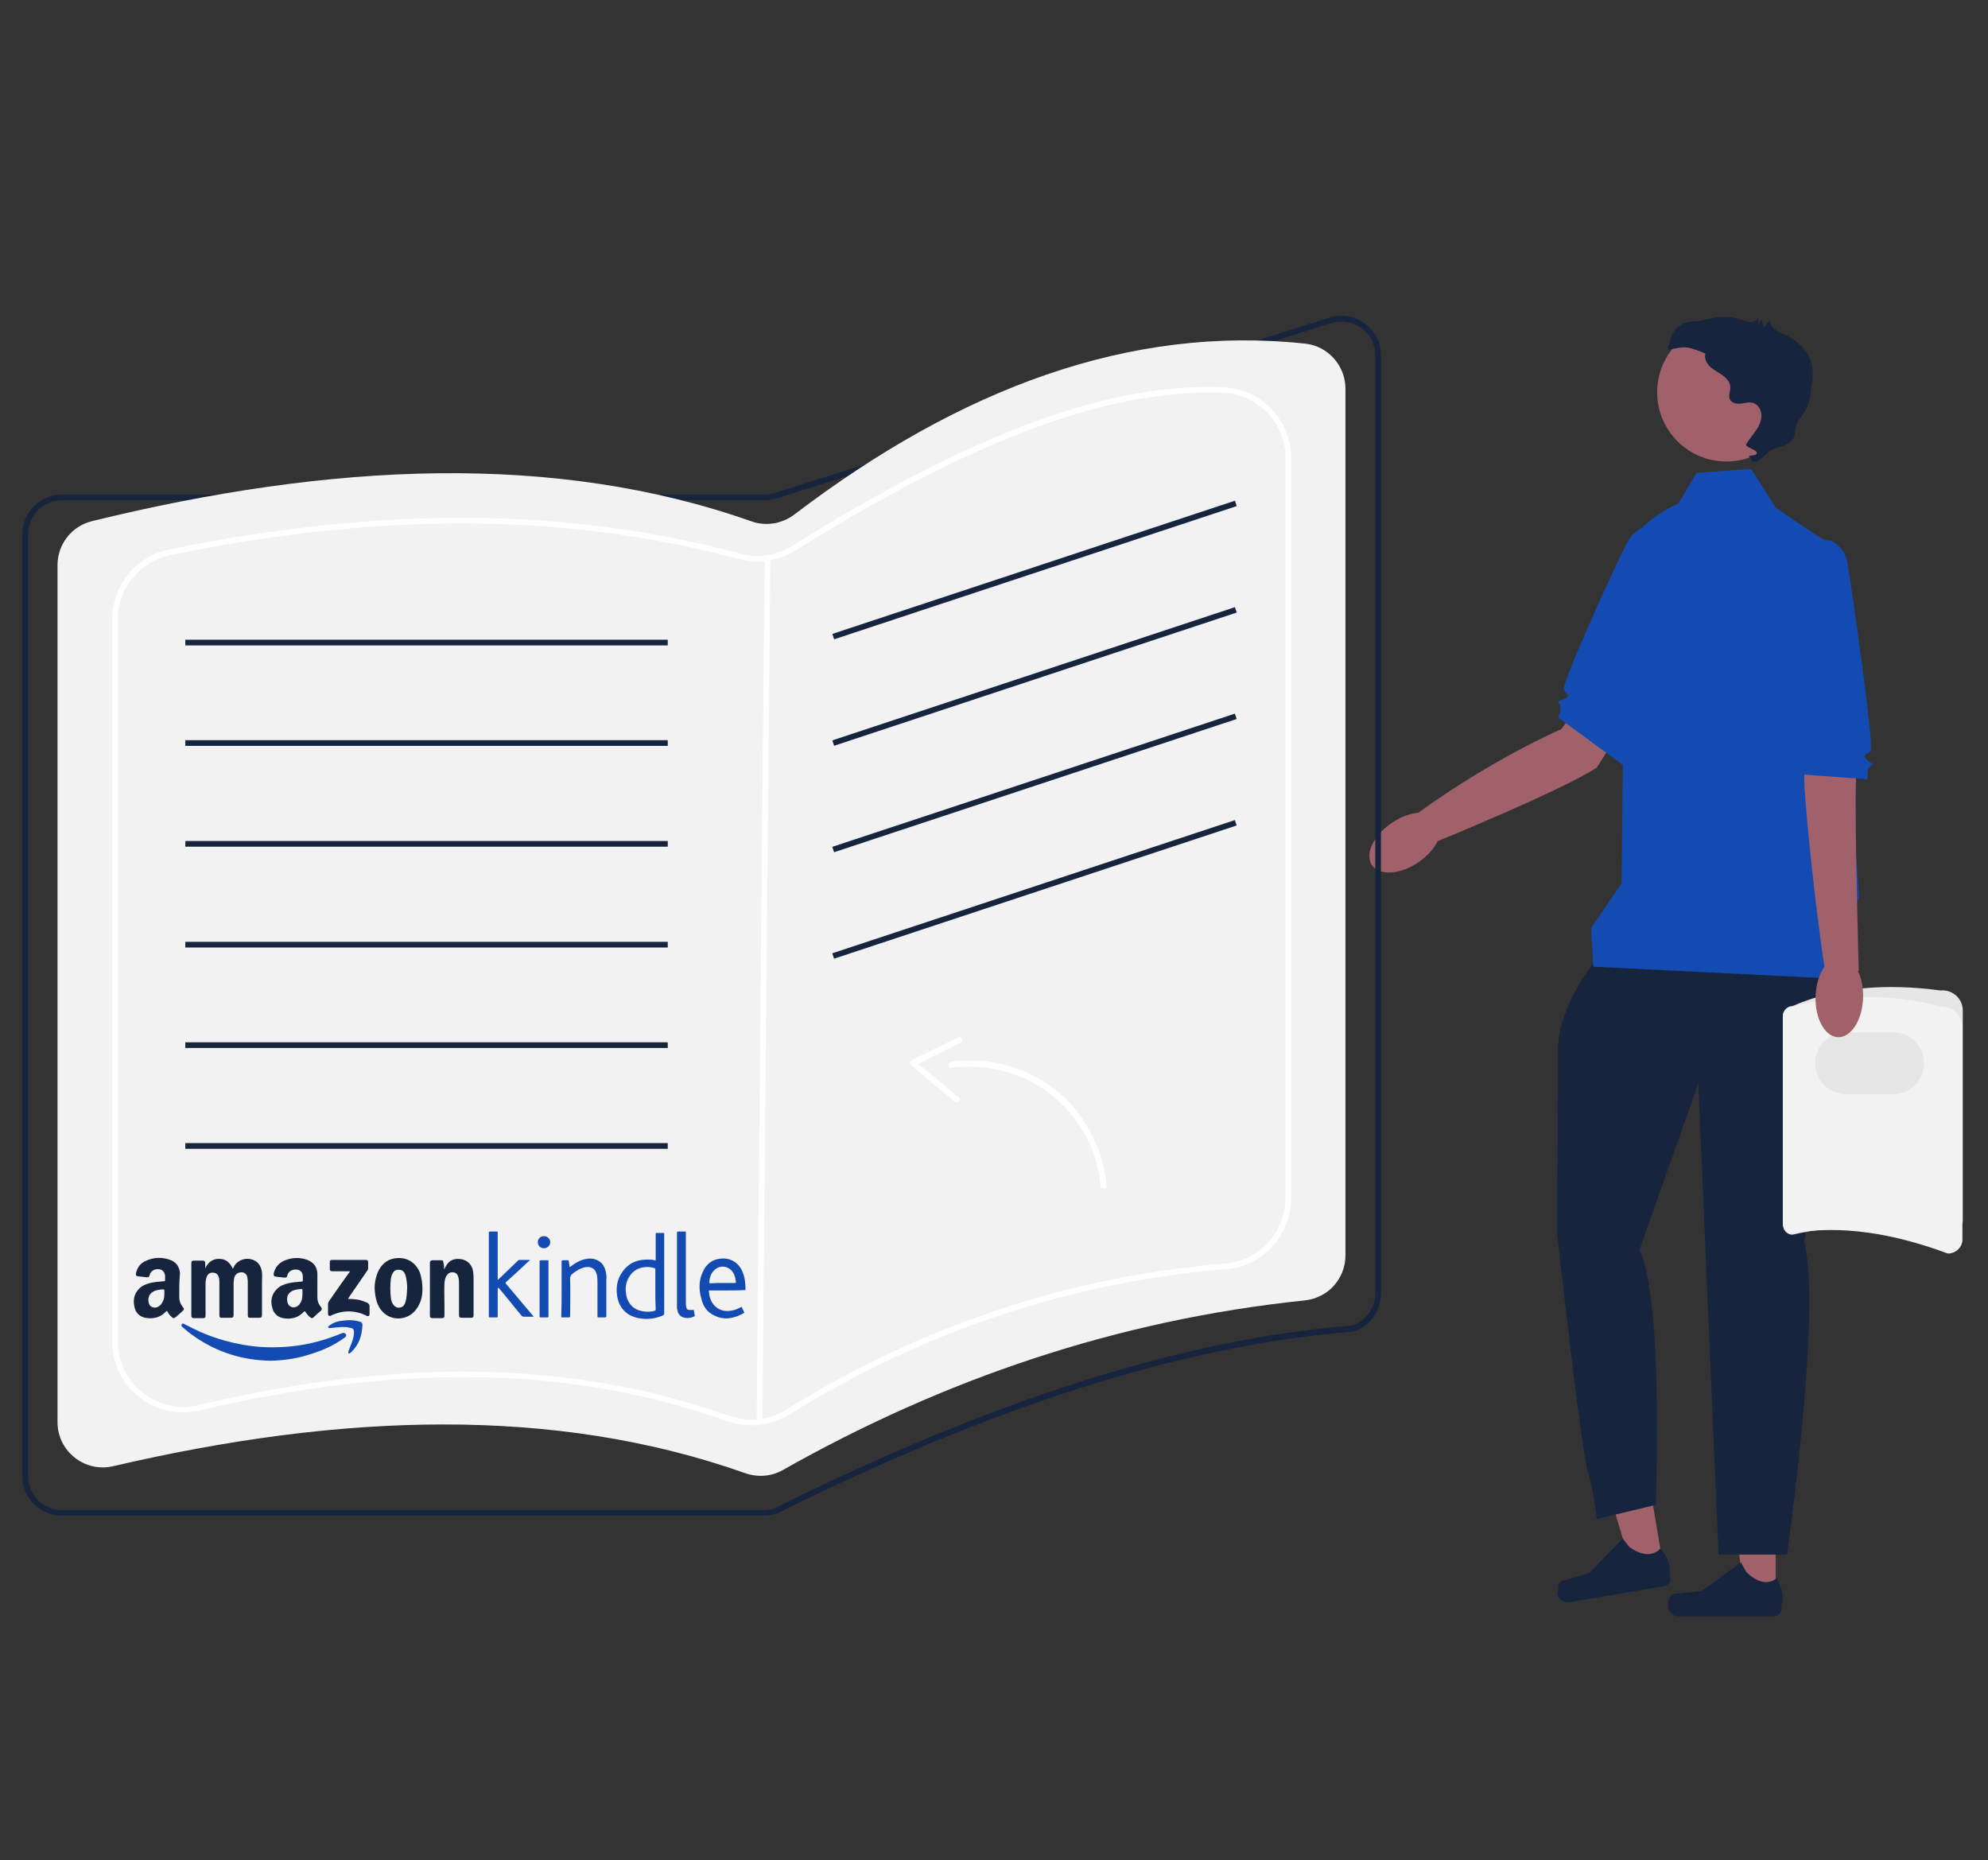 <?xml version="1.0" encoding="utf-8"?>
<!-- Generator: Adobe Illustrator 24.1.3, SVG Export Plug-In . SVG Version: 6.00 Build 0)  -->
<svg version="1.1" id="Layer_1" xmlns="http://www.w3.org/2000/svg" xmlns:xlink="http://www.w3.org/1999/xlink" x="0px" y="0px"
	 viewBox="0 0 560 524" style="enable-background:new 0 0 560 524;" xml:space="preserve">
<rect x="0" y="0" width="560" height="524" fill="#333333" stroke="none"/>
<style type="text/css">
	.st0{fill:#A0616A;}
	.st1{fill:#134BB3;}
	.st2{fill:#16243E;}
	.st3{fill:#E6E6E6;}
	.st4{fill:#F2F2F2;}
	.st5{fill:#FFFFFF;}
</style>
<path class="st0" d="M466.6,189.9l-16.8,26.3c-9.2,6.2-45.2,20.9-45.2,20.9l-5.2-8.1c21.8-15.7,40.4-23.6,40.4-23.6l21.9-29.8
	C461.7,175.7,466.6,189.9,466.6,189.9z"/>
<ellipse transform="matrix(0.826 -0.564 0.564 0.826 -64.828 264.592)" class="st0" cx="395.7" cy="237.2" rx="11.3" ry="6.7"/>
<path class="st1" d="M472.4,150.2l-15.1,65.4l-18.4-13.5c0,0,1.3-2.6,0.4-3.8s0.3-0.8,1.7-1.6c1.4-0.8,0.3-1.1-0.5-2.5
	c-0.8-1.4,15.8-37.9,18.2-42s6.5-4.1,6.5-4.1L472.4,150.2L472.4,150.2z"/>
<polygon class="st0" points="500.2,416.4 487.3,416.4 491.4,450.1 500.2,450.1 "/>
<path class="st2" d="M470.3,449.9c0.7-1.1,1.9-1,3.2-1.1l6-0.7l10.9-8l1.5,2.7c5.1,5.1,8.5,1.8,8.5,1.8c2.8,4.2,1.4,7.6,1.4,7.6v1.1
	c0,1.1-0.9,2-2,2h-27c-1.6,0-3-1.3-3-3l0,0C469.8,451.8,470,450.4,470.3,449.9L470.3,449.9L470.3,449.9z"/>
<polygon class="st0" points="463,408.4 450.3,410.5 460,443 468.6,441.6 "/>
<path class="st2" d="M439,446.4c0.5-1.2,1.7-1.3,2.9-1.6l5.8-1.7l9.4-9.7l1.9,2.4c5.9,4.2,8.7,0.4,8.7,0.4c3.4,3.7,2.6,7.2,2.6,7.2
	l0.2,1.1c0.2,1.1-0.6,2.1-1.7,2.3l-26.7,4.5c-1.6,0.3-3.1-0.8-3.4-2.4l0,0C439,448.3,438.9,446.9,439,446.4L439,446.4L439,446.4z"/>
<path class="st2" d="M450.7,268.8c0,0,63.2,3.1,66.1,7.2c2.9,4-8.6,73.8-8.6,73.8c5.1,18.3-4.8,88.1-4.8,88.1h-19.3l-5.7-132.7
	l-16.6,46.9c6.9,13.7,4.6,71.8,4.6,71.8l-16.6,4c0,0-0.9-8.6-2.6-13.7c-1.7-5.1-8.6-66.9-8.6-66.9s0.3-39.5,0.3-52.1
	C439,282.6,450.7,268.8,450.7,268.8L450.7,268.8z"/>
<path class="st1" d="M493.3,132.1l6.9,10.9c0,0,13.2,9.2,14.9,9.7c1.7,0.6,8.6,100.1,8.6,100.1l-6.3,12.4v10.5l-68.6-3.4l-0.6-10.9
	l8.6-12.6c0,0,0.6-87,2.3-94.4c1.7-7.4,13.7-12.6,13.7-12.6l5.1-8.6L493.3,132.1L493.3,132.1z"/>
<circle class="st0" cx="486.3" cy="110.5" r="19.5"/>
<path class="st2" d="M470.8,94.9c-0.4,1.2-0.8,2.5-1,3.7c5.1-1.2,5.8-1,10.6,1c-0.4,1.3,0.3,2.7,1.3,3.7c1,0.9,2.3,1.5,3.4,2.3
	c1.1,0.8,2.2,1.9,2.3,3.3c0.1,1.3-0.7,2.7,0,3.8c0.6,0.9,1.9,1.1,3,1c1.6-0.2,3.2-0.9,4.7,0.6c0.5,0.5,0.8,1.2,1,1.9
	c0.3,1.8-0.4,3.6-1.5,5.1c-0.9,1.3-1.9,2.5-2.7,3.8c-0.5,0.9,3,1.5,3,2.5c0,1-2.9,0.5-2.1,1.1l0.8,1.4c2.4,0.1,3.6-2.1,4.7-2.9
	c1.1-0.8,2.4-1.1,3.7-1.5c1.3-0.4,2.5-1.1,3.2-2.3c0.6-1.2,0.5-2.6,0.9-3.9c0.5-1.3,1.6-2.4,2.3-3.6c1.2-1.9,1.5-4.1,1.8-6.3
	c0.4-2.5,0.7-5.1,0-7.5c-1.1-3.8-4.5-6.6-8.1-8.2c-0.8-0.4-1.7-0.7-2.4-1.3c-0.7-0.6-1.2-1.5-1.1-2.4l-1.8,2.1l-0.6-2.5
	c-0.3,0.6-0.6,1.2-0.8,1.9c-0.1-0.8-0.1-1.5-0.2-2.3c-0.2,0.8-1.2,1.3-2,1.3c-0.9,0-1.7-0.4-2.5-0.6c-2.6-0.9-5.5-1.1-8.3-0.5
	c-1.5,0.3-2.9,0.8-4.4,0.9c-0.1,0-0.3,0-0.4,0C474.5,90.4,471.8,92.1,470.8,94.9L470.8,94.9z"/>
<g>
	<path class="st3" d="M552.9,343.7c0,2.3-1.9,4.1-4.1,4.1c-15.1-2.4-29.9-3.3-43.9,0c-1.4,0-2.6-1.2-2.6-2.6v-59.2
		c0-1.4,1.2-2.6,2.6-2.6c12.7-5.5,26.8-6.4,41.7-4.4c1.6-0.2,3.2,0.4,4.4,1.4c1.2,1.1,1.9,2.6,1.9,4.3V343.7L552.9,343.7z"/>
	<path class="st4" d="M548.7,353.1c-15.4-5.7-30.1-8.1-43.9-5.7c-1.4,0-2.6-1.2-2.6-2.6v-58.6c0-1.4,1.2-2.6,2.6-2.6
		c13.9-3.7,28-3.7,42.3,0c3.2,0,5.7,2.6,5.7,5.7v59.7C552.9,351.2,551,353.1,548.7,353.1z"/>
	<path class="st3" d="M511.3,299.5c0-4.8,3.9-8.7,8.7-8.7h13.3c4.8,0,8.7,3.9,8.7,8.7c0,4.8-3.9,8.7-8.7,8.7h-13.3
		C515.2,308.2,511.3,304.3,511.3,299.5z"/>
</g>
<path class="st0" d="M522.1,195.5l0.7,24.7c-0.4,11.1,0.8,53.3,0.8,53.3l-9.6-0.6c-4-27-5.7-51-5.7-51l-0.5-30.8
	C507.7,191,522.1,195.5,522.1,195.5z"/>
<ellipse transform="matrix(3.397118e-02 -0.999 0.999 3.397118e-02 220.103 789.017)" class="st0" cx="518.2" cy="280.7" rx="11.3" ry="6.7"/>
<path class="st1" d="M507.9,151.8l-2.4,66.2l20.6,1.5c0,0-0.5-2.9,0.8-3.7c1.3-0.8-0.1-0.8-1.2-2s0-1.1,1.2-2.2
	c1.2-1.1-5.7-48.9-6.6-53.5s-4.9-5.9-4.9-5.9L507.9,151.8L507.9,151.8z"/>
<path class="st2" d="M6.3,415.8V150.5c0-6.2,5-11.2,11.2-11.2h197.7c1,0,2-0.1,2.9-0.4l156.3-49.4c3.4-1.1,7.1-0.5,10,1.6
	c2.9,2.1,4.6,5.4,4.6,9v264.3c0,4.9-3.1,9.2-7.8,10.7l-0.2,0c-47.3,3.8-100.4,20.6-162.3,51.3l-0.1,0c-1.1,0.3-2.2,0.5-3.4,0.5H17.5
	C11.3,427,6.3,422,6.3,415.8z M218.1,424.9c62-30.8,115.3-47.7,162.7-51.5c4-1.3,6.6-4.9,6.6-9.1V100.1c0-3.1-1.4-5.9-3.9-7.7
	c-2.5-1.8-5.6-2.3-8.5-1.4l-156.3,49.4c-1.1,0.3-2.2,0.5-3.4,0.5H17.5c-5.3,0-9.6,4.3-9.6,9.6v265.3c0,5.3,4.3,9.6,9.6,9.6h197.7
	C216.2,425.4,217.2,425.2,218.1,424.9L218.1,424.9z"/>
<path class="st4" d="M210,415c3.5,1.2,7.3,0.9,10.5-0.9c45.3-25.6,94.1-42.3,147.1-47.8c6.5-0.7,11.4-6.1,11.4-12.7V109.5
	c0-6.5-4.9-12-11.3-12.7c-49.3-5.3-97.1,12.5-143.9,48.1c-3.4,2.6-7.9,3.4-12,2c-55.5-19.6-118.5-16.6-185.9-0.1
	c-5.7,1.4-9.7,6.5-9.7,12.4v241.4c0,8.2,7.7,14.3,15.7,12.4C95.9,398.1,156.1,395.9,210,415L210,415z"/>
<path class="st5" d="M211.7,401.5c-2.3,0-4.6-0.4-6.9-1.2l0,0c-43.4-15.5-91.9-16.4-148.5-3c-6,1.4-12.3,0.1-17.1-3.8
	c-4.8-3.8-7.6-9.5-7.6-15.6V174.4c0-9.4,6.7-17.7,16-19.6c59.8-12.3,112.5-11.9,161.1,1.2c4.8,1.3,10.1,0.5,14.4-2.2
	c51.2-32,89.8-46.2,121.7-44.7c10.6,0.5,18.9,9.3,18.9,20v208.5c0,10.3-8,19.1-18.3,19.9c-43.7,3.6-85.2,17.4-123.3,41.1
	C219,400.4,215.4,401.5,211.7,401.5L211.7,401.5z M340.3,110.6c-30.6,0-67.8,14.2-116.3,44.5c-4.7,2.9-10.4,3.8-15.7,2.4
	c-48.4-13-100.8-13.4-160.4-1.1c-8.5,1.8-14.7,9.3-14.7,18v203.5c0,5.6,2.5,10.9,7,14.4c4.5,3.5,10.2,4.8,15.7,3.5
	c56.9-13.5,105.8-12.5,149.4,3l-0.3,0.8l0.3-0.8c5.4,1.9,11.2,1.3,16-1.6c38.3-23.8,80-37.7,124-41.3c9.4-0.8,16.8-8.8,16.8-18.3
	V129c0-9.8-7.6-17.9-17.3-18.3C343.3,110.6,341.8,110.6,340.3,110.6L340.3,110.6z"/>
<rect x="93.1" y="278.3" transform="matrix(9.239119e-03 -1 1 9.239119e-03 -66.019 491.591)" class="st5" width="243.9" height="1.6"/>
<rect x="231.8" y="159.8" transform="matrix(0.949 -0.314 0.314 0.949 -35.685 99.697)" class="st2" width="119.5" height="1.6"/>
<rect x="231.8" y="189.8" transform="matrix(0.949 -0.314 0.314 0.949 -45.116 101.217)" class="st2" width="119.5" height="1.6"/>
<rect x="231.8" y="219.8" transform="matrix(0.949 -0.314 0.314 0.949 -54.547 102.737)" class="st2" width="119.5" height="1.6"/>
<rect x="231.8" y="249.8" transform="matrix(0.949 -0.314 0.314 0.949 -63.978 104.256)" class="st2" width="119.5" height="1.6"/>
<rect x="52.2" y="180.2" class="st2" width="135.9" height="1.6"/>
<rect x="52.2" y="208.5" class="st2" width="135.9" height="1.6"/>
<rect x="52.2" y="236.9" class="st2" width="135.9" height="1.6"/>
<rect x="52.2" y="265.3" class="st2" width="135.9" height="1.6"/>
<rect x="52.2" y="293.6" class="st2" width="135.9" height="1.6"/>
<rect x="52.2" y="322" class="st2" width="135.9" height="1.6"/>
<g>
	<path class="st5" d="M311.7,334L311.7,334c0.1,1.1-1.6,1.1-1.7,0c-0.4-4.5-1.6-8.9-3.6-12.9c-3.5-7.1-9.1-12.9-16.1-16.5
		c-6.8-3.5-14.7-4.8-22.3-3.8c-1.1,0.2-1.1-1.5,0-1.7c4.5-0.6,9.1-0.5,13.5,0.5c7.9,1.7,15.3,5.9,20.6,11.9
		C307.5,317.8,311,325.7,311.7,334L311.7,334z"/>
	<path class="st5" d="M269.8,292.2L269.8,292.2c1-0.5,1.9,1,0.9,1.5l-13.1,6.5l0.1-1.3l12.4,10.2c0.8,0.7-0.3,1.9-1.2,1.2L256.6,300
		c-0.4-0.3-0.3-1.1,0.1-1.3L269.8,292.2L269.8,292.2z"/>
</g>
<g>
	<path class="st2" d="M57.8,357.3c0.8-1.7,2-2.7,3.9-2.7c2,0,3.1,1.1,3.9,2.8c0.2-0.3,0.3-0.6,0.4-0.8c1.4-2.3,4.8-2.7,6.7-0.8
		c0.7,0.8,1,1.7,1.1,2.7c0.1,0.9,0,1.8,0,2.8c0,3,0,6.1,0,9.1c0,0.6-0.2,0.8-0.8,0.8c-0.8,0-1.7,0-2.5,0c-0.6,0-0.7-0.2-0.7-0.8
		c0-3,0-6,0-9c0-0.5,0-0.9-0.1-1.4c-0.1-1.3-1.2-1.9-2.4-1.5c-0.9,0.3-1.3,1-1.4,1.9c-0.1,0.6-0.1,1.1-0.1,1.7c0,2.8,0,5.5,0,8.3
		c0,0.6-0.2,0.8-0.8,0.8c-0.8,0-1.7,0-2.5,0c-0.6,0-0.7-0.2-0.7-0.7c0-3,0-6.1,0-9.1c0-0.6,0-1.2-0.2-1.7c-0.2-0.7-0.7-1.1-1.4-1.2
		c-0.9-0.1-1.5,0.2-1.9,1c-0.3,0.7-0.4,1.4-0.4,2.1c0,3,0,5.9,0,8.9c0,0.7-0.2,0.8-0.8,0.8c-0.8,0-1.7,0-2.5,0
		c-0.5,0-0.7-0.2-0.7-0.7c0-4.9,0-9.8,0-14.8c0-0.6,0.2-0.7,0.8-0.7c0.8,0,1.6,0,2.4,0c0.5,0,0.7,0.2,0.7,0.7
		C57.8,356.1,57.8,356.7,57.8,357.3z"/>
	<path class="st2" d="M89.4,362.3c0,1.2,0,2.1,0,3.1c0,0.9,0.2,1.7,0.8,2.5c0.1,0.1,0.2,0.3,0.3,0.4c0.2,0.3,0.2,0.6-0.1,0.9
		c-0.7,0.6-1.4,1.2-2,1.8c-0.4,0.4-0.6,0.4-1.1,0c-0.5-0.4-0.9-0.9-1.3-1.5c-0.1-0.2-0.2-0.2-0.4,0c-0.8,0.8-1.6,1.4-2.7,1.7
		c-1.1,0.3-2.1,0.3-3.2,0.1c-1.4-0.3-2.5-1.2-2.9-2.6c-0.7-2.1-0.4-4.1,1.3-5.7c0.8-0.8,1.9-1.2,3-1.5c1.3-0.3,2.6-0.4,3.9-0.5
		c0.2,0,0.3-0.1,0.3-0.3c0-0.4,0-0.8,0-1.3c-0.1-1.1-0.8-1.8-2-1.8c-1.2,0-2.2,0.7-2.4,1.8c-0.1,0.4-0.3,0.5-0.7,0.5
		c-0.9-0.1-1.7-0.2-2.6-0.3c-0.4-0.1-0.6-0.3-0.5-0.9c0.4-1.7,1.4-2.9,3-3.6c2.1-0.9,4.3-1,6.5-0.2c1.7,0.7,2.7,1.9,2.8,3.8
		C89.4,360,89.4,361.3,89.4,362.3z M85.2,364.4c0-0.3,0-0.6,0-1c0-0.2-0.1-0.3-0.2-0.3c-0.6,0-1.2,0.1-1.7,0.2
		c-1.7,0.4-2.6,1.4-2.4,3.1c0.1,1.3,1.1,2.1,2.3,1.8c0.6-0.2,1-0.5,1.3-1C85.1,366.4,85.2,365.4,85.2,364.4z"/>
	<path class="st2" d="M50.5,362.3c0,1.2,0,2.2,0,3.2c0,0.9,0.3,1.7,0.8,2.4c0.7,0.9,0.7,0.9-0.2,1.7c-0.5,0.5-1,0.9-1.6,1.4
		c-0.5,0.4-0.7,0.4-1.1,0c-0.5-0.4-0.9-0.9-1.2-1.5c-0.1-0.2-0.2-0.3-0.4-0.1c-0.8,0.8-1.6,1.4-2.7,1.7c-1.1,0.3-2.1,0.3-3.2,0.1
		c-1.4-0.3-2.5-1.2-2.9-2.6c-0.6-2.1-0.4-4.1,1.3-5.7c0.8-0.8,1.9-1.2,3-1.5c1.3-0.3,2.6-0.4,3.9-0.5c0.2,0,0.3-0.1,0.3-0.3
		c0-0.4,0-0.9,0-1.3c-0.2-1.1-0.8-1.8-2-1.8c-1.2,0-2.1,0.6-2.4,1.8c-0.1,0.4-0.3,0.5-0.7,0.5c-0.9-0.1-1.7-0.2-2.6-0.3
		c-0.4,0-0.6-0.3-0.5-0.8c0.3-1.5,1.1-2.7,2.5-3.4c2.4-1.2,4.9-1.3,7.4-0.3c1.6,0.7,2.3,1.9,2.5,3.6
		C50.6,359.9,50.5,361.2,50.5,362.3z M46.3,364.2c0-0.2,0-0.5,0-0.7c0-0.2-0.1-0.3-0.3-0.3c-0.6,0-1.1,0.1-1.7,0.2
		c-1.7,0.4-2.6,1.4-2.5,3c0.1,0.8,0.3,1.5,1.1,1.8c0.8,0.3,1.5,0.1,2.2-0.5c0.4-0.3,0.6-0.8,0.8-1.2C46.3,365.8,46.3,365,46.3,364.2
		z"/>
	<path class="st2" d="M125.1,357.6c0.2-0.4,0.4-0.8,0.6-1.1c0.9-1.6,2.4-2.1,4.3-1.8c1.6,0.3,2.8,1.4,3.2,3.1c0.2,1,0.2,1.9,0.2,2.9
		c0,3.3,0,6.5,0,9.8c0,0.5-0.2,0.7-0.7,0.7c-0.9,0-1.8,0-2.7,0c-0.5,0-0.7-0.2-0.7-0.7c0-2.9,0-5.7,0-8.6c0-0.7,0-1.5-0.2-2.2
		c-0.2-0.7-0.6-1.2-1.4-1.3c-0.8-0.1-1.4,0.2-1.8,0.8c-0.5,0.6-0.6,1.4-0.7,2.2c-0.1,2.1,0,4.1,0,6.2c0,1,0,2,0,3
		c0,0.5-0.2,0.7-0.7,0.7c-0.9,0-1.8,0-2.7,0c-0.5,0-0.7-0.2-0.7-0.7c0-5,0-10,0-14.9c0-0.5,0.2-0.6,0.7-0.7c0.8,0,1.7,0,2.5,0
		c0.5,0,0.6,0.2,0.6,0.7C125.1,356.2,125.1,356.9,125.1,357.6z"/>
	<path class="st2" d="M119,363.1c0,1.9-0.4,3.8-1.6,5.5c-2.1,3.1-6.3,3.7-9.1,1.4c-1.3-1.1-2-2.5-2.4-4.2c-0.6-2.6-0.5-5.1,0.6-7.6
		c0.9-1.9,2.3-3.3,4.5-3.7c3.3-0.6,6,0.9,7.3,4C118.8,360.1,119,361.6,119,363.1z M114.7,362.9c0-0.4,0-1.1-0.1-1.7
		c-0.1-0.8-0.2-1.6-0.5-2.3c-0.3-0.7-0.8-1.2-1.6-1.2c-0.9-0.1-1.5,0.2-1.9,1c-0.3,0.5-0.4,1-0.5,1.5c-0.2,1.8-0.2,3.6,0,5.4
		c0.1,0.7,0.3,1.4,0.7,1.9c0.5,0.7,1.2,1,2,0.8c0.8-0.2,1.2-0.8,1.4-1.5C114.6,365.5,114.6,364.3,114.7,362.9z"/>
	<path class="st1" d="M76.3,383.3c-7.8-0.1-15-2.3-21.5-6.8c-1.2-0.8-2.3-1.7-3.4-2.7c0,0-0.1,0-0.1-0.1c-0.2-0.2-0.3-0.4-0.1-0.7
		c0.2-0.2,0.4-0.2,0.6-0.1c0.3,0.2,0.7,0.4,1,0.5c4.6,2.5,9.5,4.2,14.6,5.2c3.5,0.7,7,1,10.6,0.9c5.4-0.1,10.6-1.1,15.6-2.9
		c0.9-0.3,1.8-0.7,2.6-1c0.2-0.1,0.5-0.2,0.8-0.1c0.5,0.2,0.7,0.7,0.3,1.1c-0.1,0.1-0.2,0.2-0.4,0.3c-2.7,2-5.8,3.4-9,4.4
		C84.2,382.6,80.3,383.2,76.3,383.3z"/>
	<path class="st1" d="M187.1,358.7c0,3.8,0,7.5,0,11.3c0,0.3-0.1,0.4-0.3,0.5c-1.7,0.8-3.6,1.1-5.4,1c-1.6-0.1-3.1-0.5-4.4-1.3
		c-1.8-1.2-2.7-2.8-3.1-4.8c-0.4-2.2-0.2-4.4,0.9-6.3c1.7-3,4.2-4.3,7.6-4.3c0.7,0,1.3,0,2,0.2c0.2,0.1,0.3,0,0.3-0.2
		c0-1.2,0-2.4,0-3.5c0-1.2,0-2.5,0-3.7c0-0.3,0.1-0.3,0.3-0.3c0.6,0,1.2,0,1.8,0c0.3,0,0.3,0.1,0.3,0.3
		C187.1,351.1,187.1,354.9,187.1,358.7z M184.6,363.1c0-1.8,0-3.7,0-5.5c0-0.3-0.1-0.4-0.3-0.4c-0.6-0.2-1.3-0.3-1.9-0.3
		c-1.9,0-3.5,0.6-4.7,2.1c-1.2,1.5-1.6,3.2-1.4,5c0.1,1.3,0.5,2.5,1.4,3.6c1.7,2,4.9,2.2,6.8,1.6c0.2-0.1,0.2-0.2,0.2-0.4
		C184.6,366.8,184.6,364.9,184.6,363.1z"/>
	<path class="st2" d="M98.6,358.1c-0.8,0-1.5,0-2.3,0c-0.9,0-1.8,0-2.7,0c-0.5,0-0.7-0.2-0.7-0.7c0-0.6,0-1.3,0-1.9
		c0-0.4,0.2-0.6,0.6-0.6c3.2,0,6.4,0,9.6,0c0.4,0,0.6,0.2,0.6,0.6c0,0.6,0,1.1,0,1.7c0,0.3-0.1,0.6-0.3,0.8
		c-1.1,1.6-2.2,3.2-3.3,4.8c-0.6,0.9-1.3,1.8-1.9,2.8c-0.1,0.1-0.1,0.1-0.1,0.3c0.7,0,1.3,0,2,0.1c1.2,0.1,2.3,0.5,3.4,1
		c0.4,0.2,0.6,0.6,0.6,1c0,0.7,0,1.4,0,2.1c0,0.6-0.4,0.8-0.9,0.5c-3.3-1.6-6.7-1.6-10,0c-0.4,0.2-0.8,0-0.8-0.5c0-0.9,0-1.8,0-2.7
		c0-0.4,0.2-0.8,0.5-1.2c1.8-2.6,3.6-5.2,5.5-7.8C98.5,358.4,98.5,358.2,98.6,358.1z"/>
	<path class="st1" d="M140.2,362.8c0,1.9,0,3.8,0,5.7c0,0.8,0,1.6,0,2.3c0,0.2,0,0.3-0.3,0.3c-0.6,0-1.3,0-1.9,0
		c-0.2,0-0.3-0.1-0.3-0.3c0-0.1,0-0.2,0-0.3c0-7.7,0-15.4,0-23.2c0-0.3,0.1-0.4,0.4-0.4c0.6,0,1.2,0,1.8,0c0.3,0,0.3,0.1,0.3,0.3
		c0,4.3,0,8.6,0,12.9c0,0.1,0,0.3,0,0.4c0.2,0,0.2-0.1,0.3-0.2c1.8-1.7,3.6-3.5,5.4-5.2c0.2-0.2,0.4-0.2,0.6-0.2c0.9,0,1.8,0,2.8,0
		c-0.1,0.2-0.2,0.3-0.3,0.3c-2.1,2-4.3,4-6.4,5.9c-0.3,0.2-0.2,0.4,0,0.6c2.5,3,5,5.9,7.5,8.9c0.1,0.1,0.2,0.2,0.2,0.3
		c-0.4,0-0.8,0-1.2,0c-0.5,0-1.1,0-1.6,0c-0.2,0-0.4-0.1-0.5-0.2c-2.2-2.6-4.3-5.3-6.5-7.9C140.4,362.9,140.4,362.8,140.2,362.8z"/>
	<path class="st1" d="M204.8,363.5c-1.6,0-3.2,0-4.8,0c-0.3,0-0.4,0-0.3,0.3c0.1,1.6,0.6,3.1,1.8,4.2c1.4,1.3,3.1,1.5,5,1.1
		c0.8-0.2,1.5-0.5,2.2-0.9c0.2-0.1,0.2-0.1,0.3,0.1c0.2,0.4,0.4,0.9,0.6,1.3c0.1,0.1,0.1,0.2-0.1,0.3c-2.7,1.5-5.5,2.1-8.4,0.6
		c-1.9-0.9-3-2.5-3.5-4.5c-0.8-2.8-0.8-5.6,0.6-8.2c0.9-1.7,2.3-2.9,4.3-3.2c2.9-0.5,5.4,0.8,6.6,3.5c0.7,1.6,0.9,3.3,0.9,5.1
		c0,0.3-0.2,0.2-0.3,0.2C208.1,363.5,206.4,363.5,204.8,363.5z M203.5,361.4c1.2,0,2.3,0,3.5,0c0.3,0,0.3-0.1,0.3-0.3
		c-0.1-0.9-0.3-1.7-0.7-2.5c-1.2-2-3.7-2.4-5.3-0.9c-1,0.9-1.4,2.1-1.5,3.5c0,0.2,0.1,0.3,0.3,0.3
		C201.2,361.4,202.4,361.4,203.5,361.4z"/>
	<path class="st1" d="M158.2,363.1c0-2.6,0-5.1,0-7.7c0-0.3,0.1-0.4,0.3-0.4c0.5,0,1,0,1.4,0c0.2,0,0.3,0,0.3,0.3
		c0.1,0.4,0.2,0.9,0.2,1.3c0.1,0.4,0.1,0.4,0.4,0.1c1-0.7,2-1.4,3.2-1.8c1.4-0.4,2.7-0.6,4.1,0c1.6,0.7,2.3,2,2.6,3.6
		c0.1,0.6,0.2,1.2,0.1,1.8c0,3.5,0,6.9,0,10.4c0,0.3-0.1,0.4-0.4,0.4c-0.6,0-1.2,0-1.8,0c-0.3,0-0.3-0.1-0.3-0.3c0-3.2,0-6.3,0-9.5
		c0-0.8,0-1.5-0.2-2.3c-0.4-1.7-1.7-2.4-3.5-2c-1.2,0.3-2.1,0.9-3.1,1.6c-0.7,0.5-1,1.1-0.9,1.9c0.1,3.4,0,6.8,0,10.2
		c0,0.3-0.1,0.4-0.4,0.4c-0.6,0-1.2,0-1.8,0c-0.3,0-0.3-0.1-0.3-0.3C158.2,368.2,158.2,365.6,158.2,363.1z"/>
	<path class="st1" d="M190.7,358c0-3.6,0-7.1,0-10.7c0-0.3,0.1-0.4,0.3-0.4c0.6,0,1.3,0,1.9,0c0.2,0,0.3,0,0.3,0.2
		c0,0.1,0,0.3,0,0.4c0,6.5,0,12.9,0,19.4c0,0.4,0,0.8,0.1,1.2c0.1,0.7,0.4,0.9,1.1,0.9c0.2,0,0.4,0,0.6,0c0.4-0.1,0.4-0.1,0.5,0.4
		c0.1,0.4,0.1,0.8,0.2,1.1c0,0.1,0,0.2-0.1,0.3c-1,0.5-2,0.6-3.1,0.3c-1-0.3-1.5-1.1-1.7-2.1c-0.1-0.3-0.1-0.6-0.1-0.9
		C190.7,364.9,190.7,361.5,190.7,358z"/>
	<path class="st1" d="M152,363.1c0-2.6,0-5.1,0-7.7c0-0.3,0.1-0.4,0.4-0.4c0.6,0,1.2,0,1.8,0c0.2,0,0.3,0,0.3,0.3
		c0,5.2,0,10.3,0,15.5c0,0.2-0.1,0.3-0.3,0.3c-0.6,0-1.2,0-1.9,0c-0.3,0-0.3-0.1-0.3-0.4C152,368.2,152,365.6,152,363.1z"/>
	<path class="st1" d="M96.7,373.8c-1.2,0-2.5,0.2-3.7,0.3c-0.1,0-0.2,0-0.3,0c-0.2,0-0.3-0.2-0.2-0.4c0.1-0.2,0.2-0.3,0.4-0.4
		c1.1-0.8,2.4-1.2,3.8-1.3c1.4-0.2,2.8-0.2,4.3,0.2c0.1,0,0.2,0.1,0.4,0.1c0.5,0.1,0.7,0.5,0.7,0.9c-0.1,3-1,5.7-3.3,7.8
		c-0.1,0.1-0.2,0.1-0.2,0.2c-0.1,0.1-0.3,0.1-0.4,0c-0.1-0.1-0.1-0.3-0.1-0.4c0.3-0.7,0.5-1.4,0.8-2.1c0.4-1,0.7-1.9,0.8-3
		c0,0,0-0.1,0-0.1c0.1-1.1-0.2-1.5-1.3-1.6C97.8,373.8,97.2,373.8,96.7,373.8z"/>
	<path class="st1" d="M151.5,349.9c0-1,0.8-1.7,1.7-1.7c1,0,1.8,0.8,1.8,1.7c0,0.9-0.8,1.7-1.7,1.7
		C152.3,351.7,151.5,350.9,151.5,349.9z"/>
</g>
</svg>
